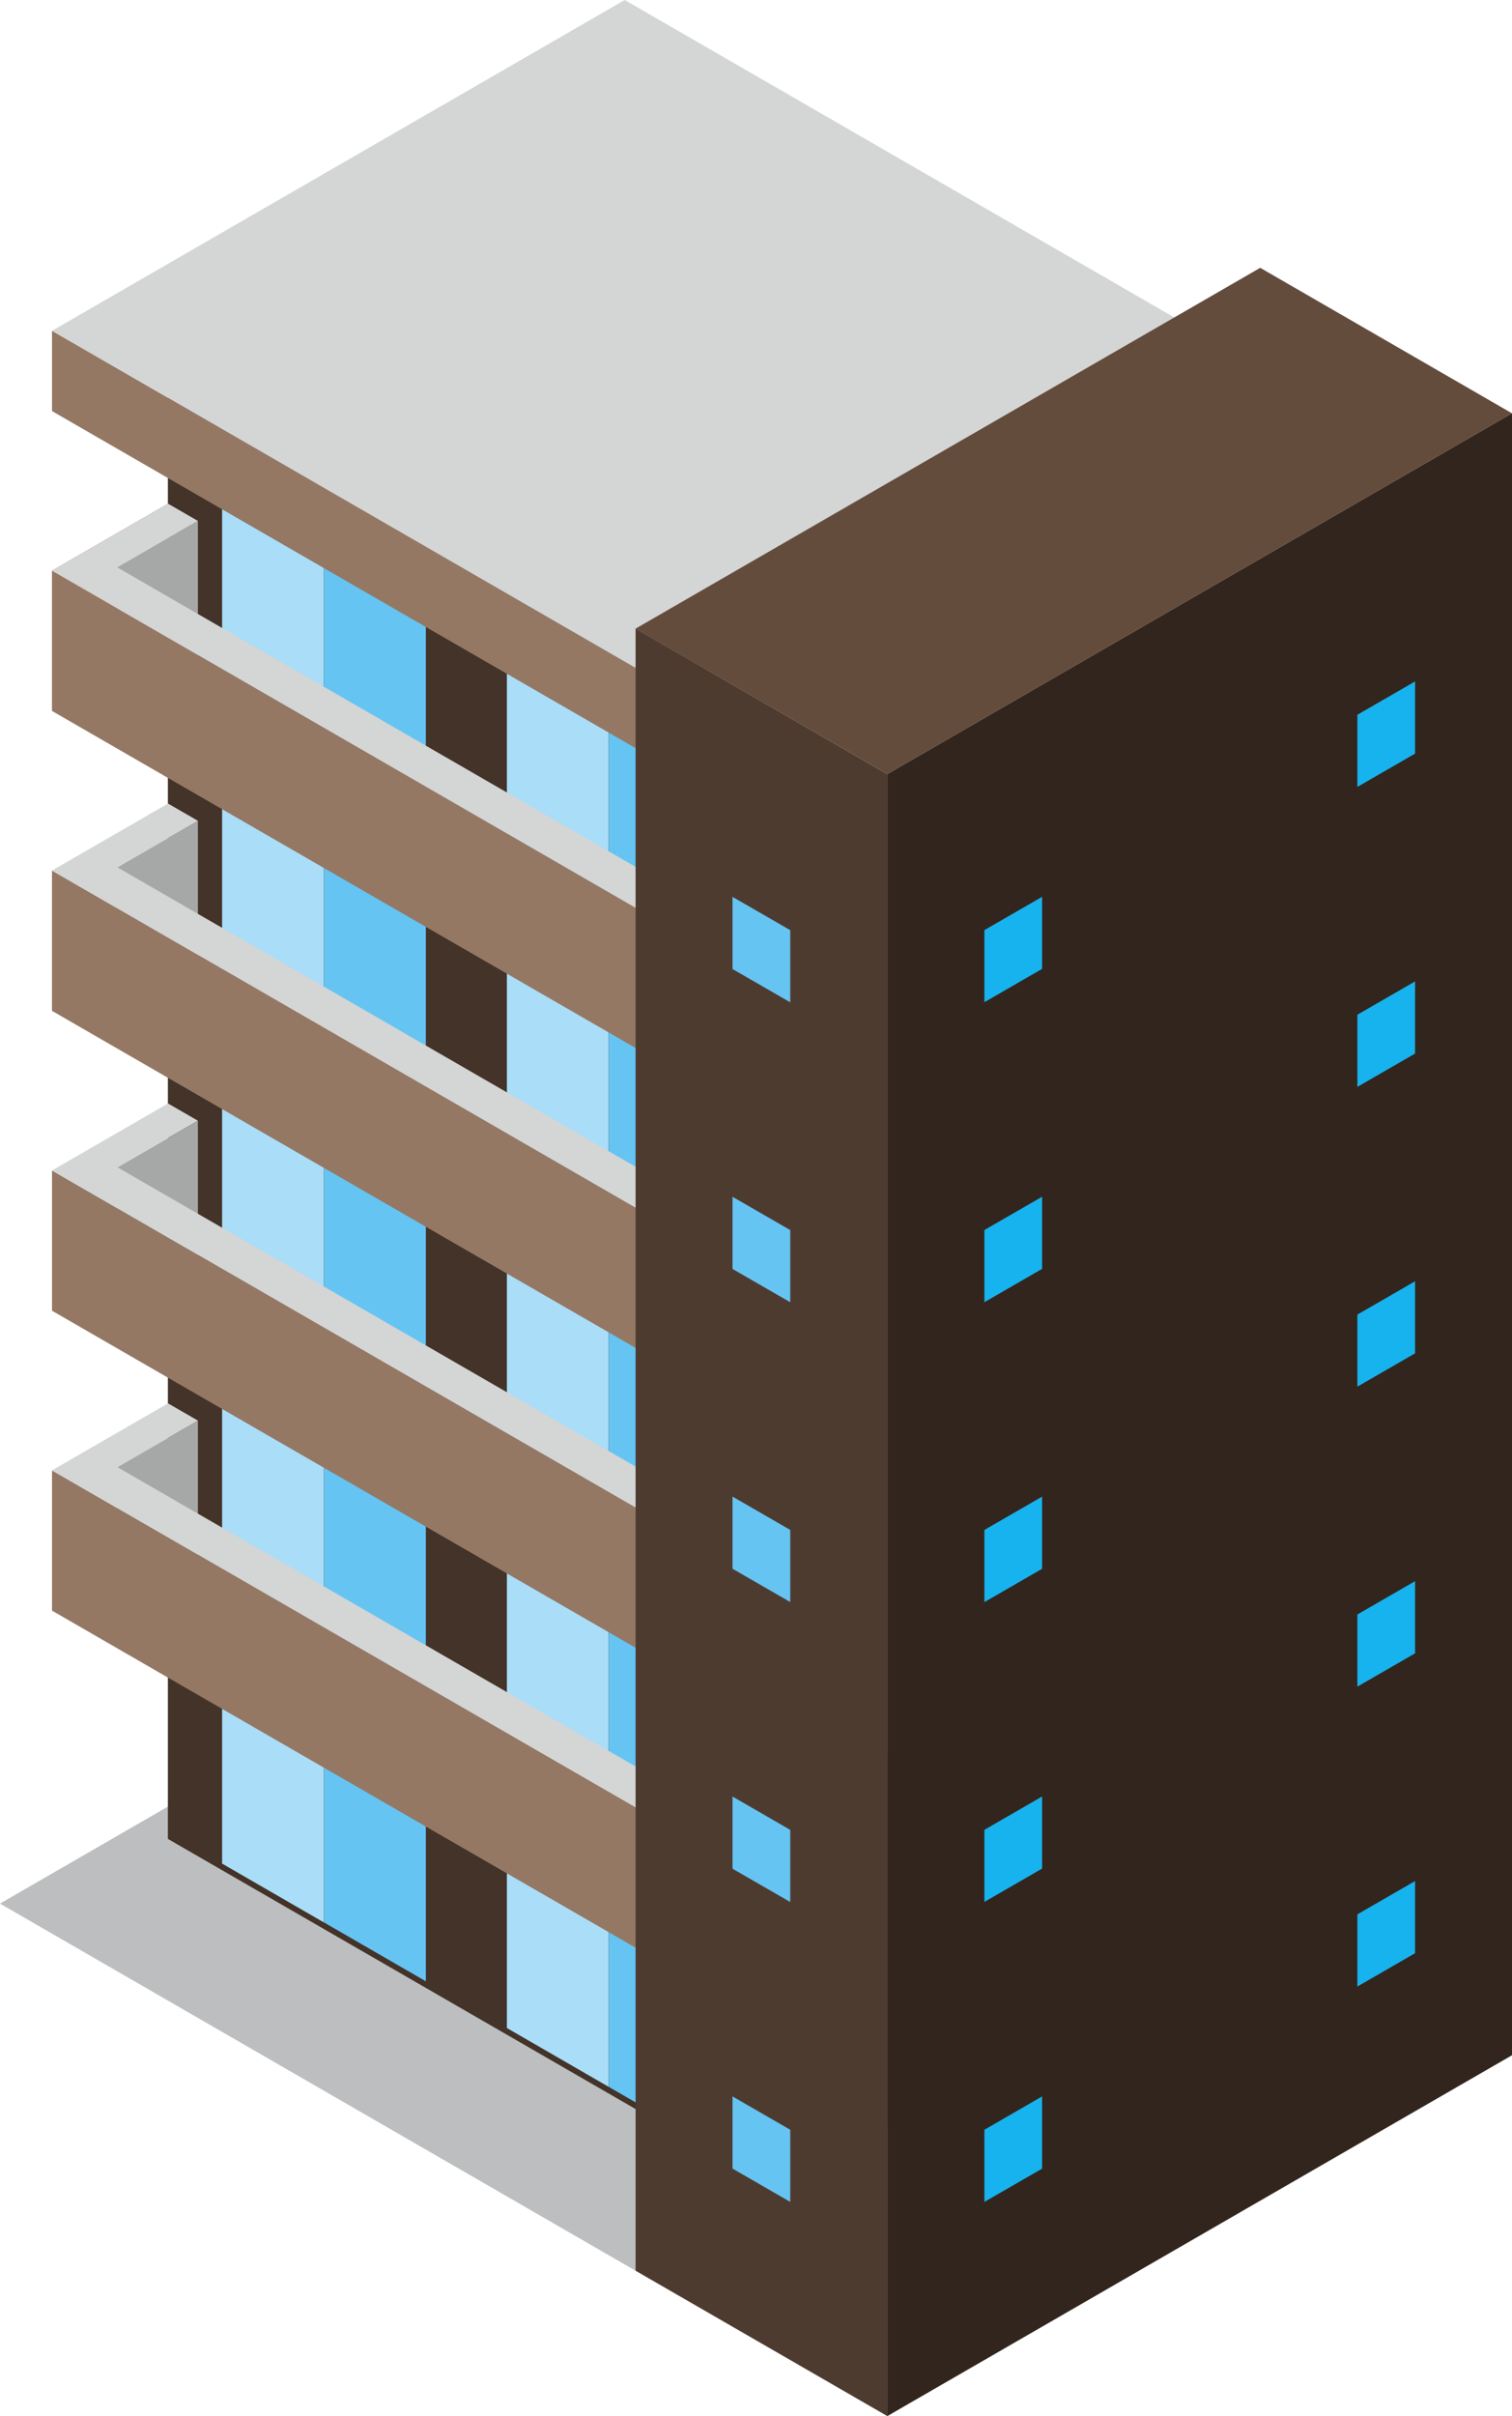 <svg id="グループ_746" data-name="グループ 746" xmlns="http://www.w3.org/2000/svg" width="40.096" height="64.043" viewBox="0 0 40.096 64.043">
  <path id="パス_6006" data-name="パス 6006" d="M63.019,170.031,47.831,178.8,30.979,169.07,46.166,160.3Z" transform="translate(-30.979 -118.611)" fill="#bdbebf"/>
  <path id="パス_6007" data-name="パス 6007" d="M140.117,51.333l-3.078,1.777v3.717l3.078-1.777Z" transform="translate(-135.661 -37.983)" fill="#a56d35"/>
  <path id="パス_6008" data-name="パス 6008" d="M91.8,86.911,75.9,77.731V39.176l15.9,9.18Z" transform="translate(-71.448 -28.987)" fill="#433329"/>
  <path id="パス_6009" data-name="パス 6009" d="M123.847,142.864l-2.7-1.56v4.08l2.7,1.56Z" transform="translate(-115.257 -104.555)" fill="#aaddf8"/>
  <path id="パス_6010" data-name="パス 6010" d="M113.453,148.864l-2.7-1.56v4.08l2.7,1.56Z" transform="translate(-102.16 -108.994)" fill="#65c4f2"/>
  <path id="パス_6011" data-name="パス 6011" d="M94.808,159.629l-2.7-1.561v4.08l2.7,1.561Z" transform="translate(-78.666 -116.959)" fill="#aaddf8"/>
  <path id="パス_6012" data-name="パス 6012" d="M84.416,165.63l-2.7-1.56v4.08l2.7,1.56Z" transform="translate(-65.571 -121.399)" fill="#65c4f2"/>
  <path id="パス_6013" data-name="パス 6013" d="M123.847,172.39l-2.7-1.56V175.8l2.7,1.56Z" transform="translate(-115.257 -126.401)" fill="#aaddf8"/>
  <path id="パス_6014" data-name="パス 6014" d="M113.453,178.39l-2.7-1.56V181.8l2.7,1.56Z" transform="translate(-102.16 -130.841)" fill="#65c4f2"/>
  <path id="パス_6015" data-name="パス 6015" d="M94.808,189.155l-2.7-1.56v4.969l2.7,1.56Z" transform="translate(-78.666 -138.807)" fill="#aaddf8"/>
  <path id="パス_6016" data-name="パス 6016" d="M84.416,195.155l-2.7-1.56v4.969l2.7,1.56Z" transform="translate(-65.571 -143.246)" fill="#65c4f2"/>
  <path id="パス_6017" data-name="パス 6017" d="M123.847,112.3l-2.7-1.56v4.081l2.7,1.56Z" transform="translate(-115.257 -81.938)" fill="#aaddf8"/>
  <path id="パス_6018" data-name="パス 6018" d="M113.453,118.3l-2.7-1.56v4.081l2.7,1.56Z" transform="translate(-102.16 -86.377)" fill="#65c4f2"/>
  <path id="パス_6019" data-name="パス 6019" d="M94.808,129.063l-2.7-1.561v4.08l2.7,1.561Z" transform="translate(-78.666 -94.342)" fill="#aaddf8"/>
  <path id="パス_6020" data-name="パス 6020" d="M84.416,135.063l-2.7-1.56v4.08l2.7,1.56Z" transform="translate(-65.571 -98.783)" fill="#65c4f2"/>
  <path id="パス_6021" data-name="パス 6021" d="M123.847,81.731l-2.7-1.56v4.08l2.7,1.56Z" transform="translate(-115.257 -59.321)" fill="#aaddf8"/>
  <path id="パス_6022" data-name="パス 6022" d="M113.453,87.731l-2.7-1.56v4.08l2.7,1.56Z" transform="translate(-102.16 -63.76)" fill="#65c4f2"/>
  <path id="パス_6023" data-name="パス 6023" d="M94.808,98.5l-2.7-1.561v4.08l2.7,1.561Z" transform="translate(-78.666 -71.725)" fill="#aaddf8"/>
  <path id="パス_6024" data-name="パス 6024" d="M84.416,104.5l-2.7-1.56v4.08l2.7,1.56Z" transform="translate(-65.571 -76.166)" fill="#65c4f2"/>
  <path id="パス_6025" data-name="パス 6025" d="M123.847,51.165l-2.7-1.56v4.08l2.7,1.561Z" transform="translate(-115.257 -36.704)" fill="#aaddf8"/>
  <path id="パス_6026" data-name="パス 6026" d="M113.453,57.165l-2.7-1.56v4.081l2.7,1.56Z" transform="translate(-102.16 -41.143)" fill="#65c4f2"/>
  <path id="パス_6027" data-name="パス 6027" d="M94.808,67.93l-2.7-1.561V70.45l2.7,1.56Z" transform="translate(-78.666 -49.108)" fill="#aaddf8"/>
  <path id="パス_6028" data-name="パス 6028" d="M84.416,73.931l-2.7-1.56v4.08l2.7,1.56Z" transform="translate(-65.571 -53.549)" fill="#65c4f2"/>
  <path id="パス_6029" data-name="パス 6029" d="M100.926,45.571l-16.853-9.73V33.713l16.853,9.73Z" transform="translate(-82.694 -24.945)" fill="#947864"/>
  <path id="パス_6030" data-name="パス 6030" d="M40.864,0,57.716,9.73,42.528,18.5,25.676,8.769Z" transform="translate(-24.297 0)" fill="#d4d5d5"/>
  <path id="パス_6031" data-name="パス 6031" d="M133.994,57.965l2.136-1.233V53.091l-2.136,1.233Z" transform="translate(-130.882 -39.284)" fill="#a6a7a7"/>
  <path id="パス_6032" data-name="パス 6032" d="M100.926,71.614l-16.853-9.73V58.167l16.853,9.73Z" transform="translate(-82.694 -43.039)" fill="#947864"/>
  <path id="パス_6033" data-name="パス 6033" d="M82.185,53.024l2.136-1.233-.792-.457-3.078,1.777L97.3,62.841l.942-.544Z" transform="translate(-79.073 -37.983)" fill="#d4d5d5"/>
  <path id="パス_6034" data-name="パス 6034" d="M133.994,88.531,136.13,87.3V83.657l-2.136,1.233Z" transform="translate(-130.882 -61.901)" fill="#a6a7a7"/>
  <path id="パス_6035" data-name="パス 6035" d="M100.926,102.18,84.072,92.45V88.732l16.853,9.73Z" transform="translate(-82.694 -65.656)" fill="#947864"/>
  <path id="パス_6036" data-name="パス 6036" d="M82.185,83.59l2.136-1.233-.792-.457-3.078,1.777L97.3,93.407l.942-.544Z" transform="translate(-79.073 -60.6)" fill="#d4d5d5"/>
  <path id="パス_6037" data-name="パス 6037" d="M133.994,119.1l2.136-1.233v-3.64l-2.136,1.233Z" transform="translate(-130.882 -84.517)" fill="#a6a7a7"/>
  <path id="パス_6038" data-name="パス 6038" d="M100.926,132.746l-16.853-9.73V119.3l16.853,9.73Z" transform="translate(-82.694 -88.273)" fill="#947864"/>
  <path id="パス_6039" data-name="パス 6039" d="M82.185,114.157l2.136-1.233-.792-.457-3.078,1.777,16.853,9.73.942-.544Z" transform="translate(-79.073 -83.217)" fill="#d4d5d5"/>
  <path id="パス_6040" data-name="パス 6040" d="M133.994,149.664l2.136-1.233V144.79l-2.136,1.233Z" transform="translate(-130.882 -107.134)" fill="#a6a7a7"/>
  <path id="パス_6041" data-name="パス 6041" d="M100.926,163.313l-16.853-9.73v-3.717l16.853,9.73Z" transform="translate(-82.694 -110.89)" fill="#947864"/>
  <path id="パス_6042" data-name="パス 6042" d="M82.185,144.723l2.136-1.233-.792-.457-3.078,1.777,16.853,9.73.942-.544Z" transform="translate(-79.073 -105.834)" fill="#d4d5d5"/>
  <path id="パス_6043" data-name="パス 6043" d="M16.566,85.647,0,95.212V51.687l16.566-9.564Z" transform="translate(23.53 -31.168)" fill="#32251d"/>
  <path id="パス_6044" data-name="パス 6044" d="M49.447,91.406l-1.531.883V94.2l1.531-.884Z" transform="translate(-21.812 -67.634)" fill="#16b3ee"/>
  <path id="パス_6045" data-name="パス 6045" d="M49.447,121.973l-1.531.883v1.913l1.531-.884Z" transform="translate(-21.812 -90.251)" fill="#16b3ee"/>
  <path id="パス_6046" data-name="パス 6046" d="M49.447,152.539l-1.531.884v1.913l1.531-.884Z" transform="translate(-21.812 -112.868)" fill="#16b3ee"/>
  <path id="パス_6047" data-name="パス 6047" d="M49.447,183.105l-1.531.884V185.9l1.531-.884Z" transform="translate(-21.812 -135.485)" fill="#16b3ee"/>
  <path id="パス_6048" data-name="パス 6048" d="M49.447,213.672l-1.531.884v1.913l1.531-.883Z" transform="translate(-21.812 -158.102)" fill="#16b3ee"/>
  <path id="パス_6049" data-name="パス 6049" d="M9.9,70.339l1.53-.883v1.913l-1.53.883Z" transform="translate(26.096 -51.393)" fill="#16b3ee"/>
  <path id="パス_6050" data-name="パス 6050" d="M9.9,100.906l1.53-.883v1.913l-1.53.883Z" transform="translate(26.096 -74.009)" fill="#16b3ee"/>
  <path id="パス_6051" data-name="パス 6051" d="M9.9,131.473l1.53-.883V132.5l-1.53.883Z" transform="translate(26.096 -96.627)" fill="#16b3ee"/>
  <path id="パス_6052" data-name="パス 6052" d="M9.9,162.038l1.53-.883v1.913l-1.53.883Z" transform="translate(26.096 -119.243)" fill="#16b3ee"/>
  <path id="パス_6053" data-name="パス 6053" d="M9.9,192.605l1.53-.883v1.913l-1.53.883Z" transform="translate(26.096 -141.861)" fill="#16b3ee"/>
  <path id="パス_6054" data-name="パス 6054" d="M70.376,67.929v43.524L63.7,107.6V64.073Z" transform="translate(-46.845 -47.409)" fill="#4e3b30"/>
  <path id="パス_6055" data-name="パス 6055" d="M75.124,92.29l-1.531-.883V93.32l1.531.883Z" transform="translate(-54.168 -67.634)" fill="#65c4f2"/>
  <path id="パス_6056" data-name="パス 6056" d="M75.124,122.857l-1.531-.883v1.913l1.531.883Z" transform="translate(-54.168 -90.251)" fill="#65c4f2"/>
  <path id="パス_6057" data-name="パス 6057" d="M75.124,153.422l-1.531-.884v1.913l1.531.883Z" transform="translate(-54.168 -112.868)" fill="#65c4f2"/>
  <path id="パス_6058" data-name="パス 6058" d="M75.124,183.989l-1.531-.884v1.913l1.531.883Z" transform="translate(-54.168 -135.484)" fill="#65c4f2"/>
  <path id="パス_6059" data-name="パス 6059" d="M75.124,214.555l-1.531-.884v1.913l1.531.883Z" transform="translate(-54.168 -158.101)" fill="#65c4f2"/>
  <path id="パス_6060" data-name="パス 6060" d="M23.244,31.157,6.679,40.721,0,36.866,16.567,27.3Z" transform="translate(16.852 -20.201)" fill="#644c3d"/>
</svg>
